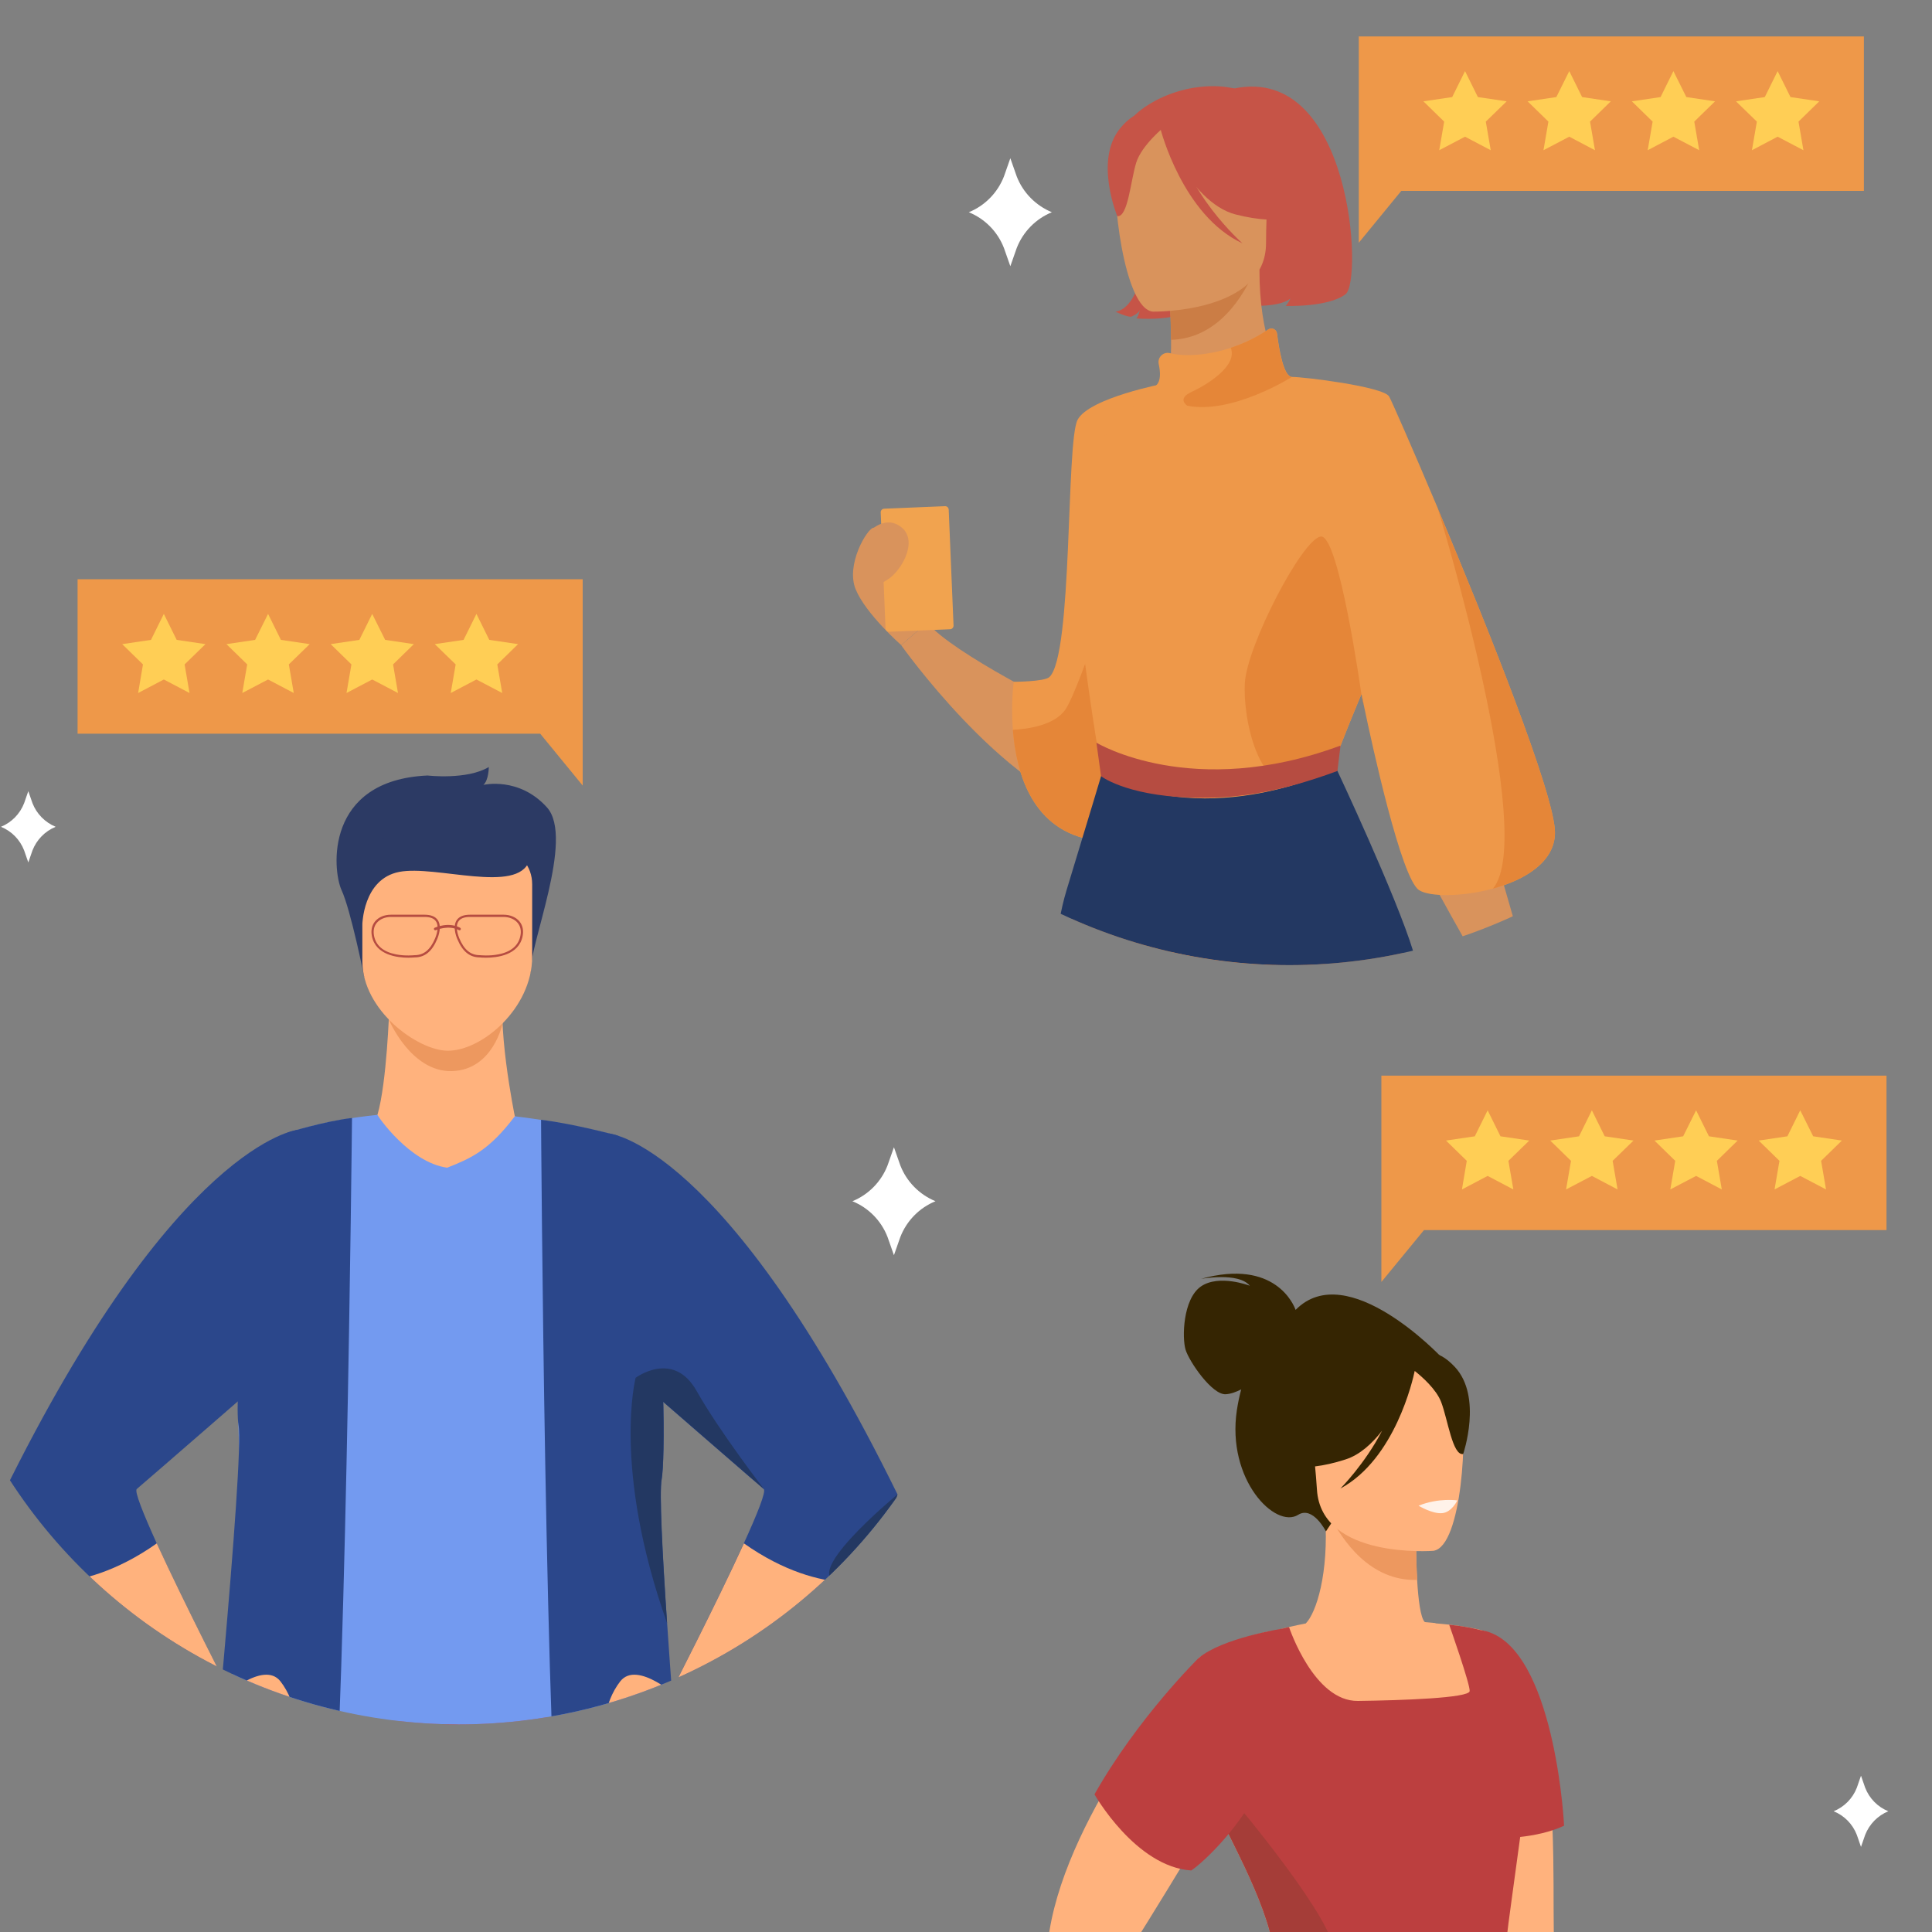 <?xml version="1.0" encoding="utf-8"?>
<!-- Generator: Adobe Illustrator 24.1.2, SVG Export Plug-In . SVG Version: 6.00 Build 0)  -->
<svg version="1.1" id="_x3C_Layer_x3E_" xmlns="http://www.w3.org/2000/svg" xmlns:xlink="http://www.w3.org/1999/xlink" x="0px"
	 y="0px" viewBox="0 0 2000 2000" style="enable-background:new 0 0 2000 2000;" xml:space="preserve">
<rect x="0" y="0" width="2000" height="2000" fill="#808080" stroke="none"/>
<style type="text/css">
	.st0{fill:#EE9849;}
	.st1{fill:#FFCE55;}
	.st2{clip-path:url(#SVGID_2_);}
	.st3{fill:#233862;}
	.st4{fill:#FFB27D;}
	.st5{fill:#ED985F;}
	.st6{fill:#2C3A64;}
	.st7{fill:#B64C41;}
	.st8{fill:#739AF0;}
	.st9{fill:#AA413E;}
	.st10{fill:#2B478B;}
	.st11{clip-path:url(#SVGID_4_);}
	.st12{fill:#F99746;}
	.st13{fill:#ED7D2B;}
	.st14{fill:#352502;}
	.st15{fill:#BC3F3F;}
	.st16{fill:#A53D38;}
	.st17{fill:#FFF2E9;}
	.st18{clip-path:url(#SVGID_6_);}
	.st19{fill:#D9935C;}
	.st20{fill:#F1A34F;}
	.st21{fill:#CB7D45;}
	.st22{fill:#C65447;}
	.st23{fill:#E58638;}
	.st24{fill:#466AA5;}
	.st25{fill:#FFFFFF;}
</style>
<g>
	<polygon class="st0" points="1952.9,1113.5 1430,1113.5 1430,1233.5 1430,1273.4 1430,1327.1 1474.1,1273.4 1952.9,1273.4 	"/>
	<polygon class="st1" points="1540,1149.4 1553.3,1176.3 1583.1,1180.7 1561.5,1201.7 1566.6,1231.3 1540,1217.3 1513.4,1231.3 
		1518.4,1201.7 1496.9,1180.7 1526.7,1176.3 	"/>
	<polygon class="st1" points="1647.9,1149.4 1661.2,1176.3 1691,1180.7 1669.4,1201.7 1674.5,1231.3 1647.9,1217.3 1621.2,1231.3 
		1626.3,1201.7 1604.8,1180.7 1634.6,1176.3 	"/>
	<polygon class="st1" points="1755.8,1149.4 1769.1,1176.3 1798.8,1180.7 1777.3,1201.7 1782.4,1231.3 1755.8,1217.3 1729.1,1231.3 
		1734.2,1201.7 1712.7,1180.7 1742.4,1176.3 	"/>
	<polygon class="st1" points="1863.6,1149.4 1877,1176.3 1906.7,1180.7 1885.2,1201.7 1890.3,1231.3 1863.6,1217.3 1837,1231.3 
		1842.1,1201.7 1820.6,1180.7 1850.3,1176.3 	"/>
</g>
<g>
	<polygon class="st0" points="1929.5,37.7 1406.6,37.7 1406.6,157.7 1406.6,197.6 1406.6,251.3 1450.6,197.6 1929.5,197.6 	"/>
	<polygon class="st1" points="1516.6,73.6 1529.9,100.5 1559.7,104.9 1538.1,125.9 1543.2,155.5 1516.6,141.5 1489.9,155.5 
		1495,125.9 1473.5,104.9 1503.3,100.5 	"/>
	<polygon class="st1" points="1624.5,73.6 1637.8,100.5 1667.5,104.9 1646,125.9 1651.1,155.5 1624.5,141.5 1597.8,155.5 
		1602.9,125.9 1581.4,104.9 1611.1,100.5 	"/>
	<polygon class="st1" points="1732.3,73.6 1745.7,100.5 1775.4,104.9 1753.9,125.9 1759,155.5 1732.3,141.5 1705.7,155.5 
		1710.8,125.9 1689.3,104.9 1719,100.5 	"/>
	<polygon class="st1" points="1840.2,73.6 1853.5,100.5 1883.3,104.9 1861.8,125.9 1866.9,155.5 1840.2,141.5 1813.6,155.5 
		1818.7,125.9 1797.1,104.9 1826.9,100.5 	"/>
</g>
<g>
	<defs>
		<circle id="SVGID_1_" cx="475.2" cy="1231.1" r="554"/>
	</defs>
	<clipPath id="SVGID_2_">
		<use xlink:href="#SVGID_1_"  style="overflow:visible;"/>
	</clipPath>
	<g class="st2">
		<path class="st4" d="M402.9,1045c0,0-2.4,75.2-12.1,108.9l-76.2,53.1l286.7,42.9l-68.4-94.5c0,0-20.6-100.8-9.8-138.1
			C534.1,980.1,402.9,1045,402.9,1045z"/>
		<path class="st5" d="M402.5,1055.4c0,0,22.7,54.6,65.4,53.4c42.7-1.2,52.4-49.5,52.4-49.5L402.5,1055.4z"/>
		<path class="st6" d="M377,1011.2c0,0-13.8-68.9-23.4-89.7c-9.6-20.9-17.6-113.9,89-118.7c0,0,40.9,4.8,63.4-8.8
			c0,0,0,13.6-5.6,18.5c0,0,36.9-8.8,65.8,23.3c28.9,32.1-19.2,144.4-16.8,170.8L377,1011.2z"/>
		<path class="st4" d="M463,1087.7c-30.9-0.5-87.9-41.8-87.9-92.8v-79.6c0-18.6,13-33.9,28.9-33.9H522c15.9,0,28.9,15.2,28.9,33.9
			v75.1C550.9,1043.9,498.5,1088.3,463,1087.7z"/>
		<path class="st6" d="M375.1,957.8c0,0,0.2-47.8,38.1-55.2c37.9-7.4,122.7,23.3,134.7-11.6c12-34.9-164-34.3-172.8-12
			C366.2,901.3,375.1,957.8,375.1,957.8z"/>
		<path class="st7" d="M249.9,1771c0,0,12.1,368.5-6,578.8c-18,210.3,0.1,502.9,0.1,502.9s57.7,31.8,120.3,0
			c0,0,68.6-406.2,68.2-502.9c-0.5-103,74.7-562.7,74.7-562.7L249.9,1771z"/>
		<path class="st7" d="M676.8,2852.6c0,0-57.7,31.8-120.3,0c0,0-68.6-406.2-68.2-502.9c0.2-43.5-13.1-150.6-28.5-259.9
			c-21.1-149.5-46.2-302.8-46.2-302.8l267.3-16.7c0,0-22,369.2-4,579.4C695,2560,676.8,2852.6,676.8,2852.6z"/>
		<path class="st8" d="M677.7,1832.3c0,0-113.9,22.1-217.9,22.1c-45.3,0-94.6-5-133.8-10.2c-43.4-5.8-74.5-11.8-74.5-11.8
			s-23.1,2-9.5-111.9c10.4-86.7,7.1-164.9,4.8-245.4c-0.3-8.9-0.1-19.5,0.5-31.3c4.4-93.9,32.8-262.9,54.5-271.9
			c0,0,32.2-12,89-17.8c0,1.1,33,49.3,72.1,54.7c24.3-9.6,43.4-17.8,70-53.2c33.7,3.9,70.5,10.6,109.8,21.2c0,0,4.1,17.9,19.5,328.5
			C668.5,1628.2,710.5,1832.7,677.7,1832.3z"/>
		<path class="st9" d="M488.3,2349.7c0.2-43.5-13.1-150.6-28.5-259.9c16-65.3,55-128.1,55-128.1
			C564.1,2100.2,488.3,2349.7,488.3,2349.7z"/>
		<path class="st10" d="M141.6,1541.4c-2.7,2.3,6.8,25.7,20.7,56.4c28.7,62.9,76.4,155.7,76.4,155.7c-6.9,26.2-14.5,42.4-14.5,42.4
			c-80.3-63.1-132-116.7-165.1-157.9c-46.4-57.9-56-91.1-56-91.1c178.7-363.8,304.5-377.2,304.5-377.2l-14.9,240.4
			C292.9,1410.2,149.9,1534.5,141.6,1541.4z"/>
		<path class="st10" d="M709.7,1927.4c-26.6,53.3-127.1,51.4-127.1,51.4c-18.4-141.7-22.5-819.6-22.5-819.6
			c34,4.1,79.2,16.3,79.2,16.3c32.6,63.1,44.2,181.3,47,264.5c1.6,46.6,0.4,82.3-1.3,91.3c-2.5,13.3,0.7,76.7,5.6,148.9
			C698.1,1792.9,709.7,1927.4,709.7,1927.4z"/>
		<path class="st10" d="M364.4,1157.3c0,0-6.7,679.8-25.2,821.5c0,0-100.4,1.9-127.1-51.4c0,0,41.3-418.4,34.8-452.4
			c-4.5-23.7,7.2-218.7,50.7-302.5C297.6,1172.5,335.6,1160.7,364.4,1157.3z"/>
		<path class="st4" d="M229.3,1758.1c0,0,43.3-40.1,61-17.6c17.6,22.5,20.9,57.7,7.2,55.3c-13.6-2.4-41.7-15.2-45.7-8.8
			c-4,6.4-22,18.7-27.4,8.9C218.8,1786.2,229.3,1758.1,229.3,1758.1z"/>
		<path class="st4" d="M238.8,1753.5c-6.9,26.2-14.5,42.4-14.5,42.4c-80.3-63.1-132-116.7-165.1-157.9
			c24.9-1.9,61.3-10.8,103.1-40.3C191.1,1660.6,238.8,1753.5,238.8,1753.5z"/>
		<path class="st10" d="M929.1,1547c0,0-9.5,33.2-56,91.1c-33,41.1-84.8,94.8-165.1,157.9c0,0-7.6-16.2-14.5-42.4
			c0,0,47.7-92.9,76.4-155.7c14-30.6,23.4-54.1,20.7-56.4c-6.4-5.3-93.8-81.3-132.8-115.1c-11.3-9.8-18.5-16.1-18.5-16.1l-8.9-236.9
			C630.5,1173.3,750.4,1183.2,929.1,1547z"/>
		<path class="st4" d="M703.1,1758.1c0,0-43.3-40.1-61-17.6c-17.6,22.5-20.9,57.7-7.2,55.3c13.6-2.4,41.7-15.2,45.7-8.8
			c4,6.4,22,18.7,27.4,8.9C713.5,1786.2,703.1,1758.1,703.1,1758.1z"/>
		<path class="st4" d="M693.6,1753.5c6.9,26.2,14.5,42.4,14.5,42.4c80.3-63.1,132-116.7,165.1-157.9c-24.9-1.9-61.3-10.8-103.1-40.3
			C741.3,1660.6,693.6,1753.5,693.6,1753.5z"/>
		<path class="st3" d="M790.8,1541.4c-6.4-5.3-93.8-81.3-132.8-115.1c0,0,38.9-29.2,63,13.4C745,1482.2,790.8,1541.4,790.8,1541.4z"
			/>
		<path class="st3" d="M929.1,1547c0,0-9.5,33.2-56,91.1C819.4,1637.3,929.1,1547,929.1,1547z"/>
		<g>
			<g>
				<path class="st7" d="M422.9,991.4c-11.3,0-33.9-2.5-37.9-22.2c-1.2-5.9-0.1-11.2,3.2-15.3c3.7-4.5,9.7-7,16.5-7h34.8
					c6.6,0,11.2,1.9,13.7,5.6c4.2,6.3,1,15.8-0.6,19.6c-5.4,12.9-12.9,19-23.4,19C428.8,991.1,426.4,991.4,422.9,991.4z
					 M404.8,949.2c-6.2,0-11.6,2.3-14.8,6.2c-2.9,3.5-3.8,8.1-2.8,13.4c2,10.1,9.6,16.5,22.5,19.1c9.8,2,19.2,0.9,19.3,0.9l0.1,0
					c9.6,0,16.4-5.6,21.4-17.6c1.1-2.7,4.5-11.9,0.8-17.4c-2-3.1-6-4.6-11.8-4.6H404.8z"/>
			</g>
			<g>
				<path class="st7" d="M503.1,991.4c-3.5,0-5.9-0.2-6.3-0.3c-10.6,0-18-6.1-23.4-19c-1.6-3.8-4.8-13.2-0.6-19.6
					c2.5-3.7,7.1-5.6,13.7-5.6h34.8c6.9,0,12.9,2.6,16.5,7c3.3,4.1,4.4,9.3,3.2,15.3C537,988.9,514.4,991.4,503.1,991.4z
					 M486.4,949.2c-5.8,0-9.8,1.6-11.8,4.6c-3.7,5.5-0.3,14.7,0.8,17.4c5,12,11.8,17.6,21.4,17.6l0.1,0c0.1,0,9.5,1.1,19.3-0.9
					c12.9-2.6,20.5-9.1,22.5-19.1c1.1-5.3,0.1-9.9-2.8-13.4c-3.2-3.9-8.6-6.2-14.8-6.2H486.4z"/>
			</g>
			<g>
				<path class="st7" d="M450.5,963c-0.5,0-1-0.3-1.2-0.8c-0.3-0.7,0-1.5,0.7-1.8c0.6-0.3,14.2-6.4,26.3,0c0.7,0.4,0.9,1.2,0.6,1.9
					c-0.3,0.7-1.2,0.9-1.8,0.6c-10.9-5.8-23.7,0-23.9,0C450.9,962.9,450.7,963,450.5,963z"/>
			</g>
		</g>
		<path class="st3" d="M690.5,1680.1c-56.9-160.5-32.5-253.8-32.5-253.8l28.2,13.6c1.6,46.6,0.4,82.3-1.3,91.3
			C682.3,1544.5,685.6,1607.8,690.5,1680.1z"/>
	</g>
</g>
<g>
	<defs>
		<circle id="SVGID_3_" cx="1526.8" cy="1756" r="554"/>
	</defs>
	<clipPath id="SVGID_4_">
		<use xlink:href="#SVGID_3_"  style="overflow:visible;"/>
	</clipPath>
	<g class="st11">
		<path class="st4" d="M1626.3,2370.2c0,0-110.5-277.3-104.7-285.3c3.6-5,10.6-156.3,15.4-270c2.9-69.2,5-124.4,5-124.4
			s49,17.4,60.7,136.6c2.3,23,3.6,44.6,4.4,64.8c3.3,84.5-2.9,144.1,9.7,172.2c15.6,34.9,10,194.1,14.9,210.1
			C1636.5,2290.2,1661.4,2330.3,1626.3,2370.2z"/>
		<path class="st4" d="M1259,2219.8c-25.2-38.2,61.3-194.1,58.2-208.8c-6.1-29-20.3-61.1-34.3-89.9c-14-28.9-27.7-54.5-32.5-70.5
			c4.5-6.3,8.9-12.1,13-17.7c6.2-8.5,11.6-16.3,15.1-23.7c3.8-8,5.5-15.4,3.6-22.6c-1.4-5.4-3.3-10.9-5.7-16.1
			c-1.1-2.5-2.2-5-3.5-7.4c-12.9-25.8-32.1-46.8-32.1-46.8c30.5-19.5,78.5-29.5,78.9-28c3.6-1.2,6.7-2,9.3-2.7
			c1.8-0.5,3.6-0.9,5.3-1.3c6-1.4,12.1-2.7,17.4-3.7c10.9-11,24-51.6,20.1-111.6l5.3,0.7l88.7,12c0,0-0.3,27.7,1.2,53.7
			c1.2,20.3,3.5,39.6,8,43.8c6.9,0.6,11,1,11,1s0,0,0,0.1c0,0.1,0.1,0.1,0.1,0.2c5,0.4,9.6,0.8,13.8,1.3c0,0,0.4,0,1,0.1
			c7.8,0.9,14.2,1.9,19.5,2.8c0.4,0.1,0.7,0.2,1.1,0.2c15.2,2.8,20.3,5.4,20.3,5.4v0.3c-0.7,28,44.4,76.9,41.2,140.1
			c-0.1,2.4-23.1,168.2-23,170.6c1.9,47.2,25,180.2,25,180.2C1606.4,2222.7,1272.6,2259.1,1259,2219.8z"/>
		<path class="st14" d="M1341.2,1356c-1.6-4.6-21-53.5-98-32.1c0,0,38.9-7.3,50.6,7.1c0,0-31.9-12.3-50.7,0.8
			c-18.7,13.1-19.5,53.4-15.8,65.4c3.6,12,27.4,47,41.6,46.1c5.4-0.3,11-2.5,16-5c-1.8,6.6-3.3,13.7-4.5,21.5
			c-10.8,72,39.8,123.2,63.5,108.3c15.2-9.5,28.7,17.2,28.7,17.2l119.5-180.4C1492,1404.8,1394.7,1301.4,1341.2,1356z"/>
		<path class="st5" d="M1465.9,1581.8c0,0-0.3,27.7,1.2,53.7c-49.2,1.6-77.8-41.6-90-65.7L1465.9,1581.8z"/>
		<path class="st4" d="M1483.8,1605.4c0,0-116,9-120.5-63.3c-4.5-72.3-22.5-119.9,51.3-128.7c73.9-8.8,90,17.9,97.4,41.6
			C1519.4,1478.9,1513.9,1601.2,1483.8,1605.4z"/>
		<path class="st14" d="M1506.1,1415.1c-19.3-20.7-32.5-15-39.7-8c-65.6-31-103.3,23.1-103.3,23.1c-4.6,52.4-40.2,84.4-40.2,84.4
			s22,11.8,70-3.8c14.7-4.7,27.3-16.2,37.8-29.7c-17.7,34.3-43.1,59.8-43.1,59.8c56.6-30.5,75.1-113,76.9-121.7
			c7.5,5.9,22.3,18.9,27.4,32.2c6.9,18.1,11.8,55.8,22.8,53.8C1514.6,1505.2,1535,1446.1,1506.1,1415.1z"/>
		<path class="st15" d="M1560.3,2001.4c-0.1-1.4,7.1-53.5,13.4-99.8c13.9-1.5,30.8-4.8,45.4-11.6c-0.8-20.2-14.2-192.9-86.8-202.6
			c-3.5-0.9-7-1.7-10.5-2.4c-0.3,0-0.7-0.1-1.1-0.2c-8.9-1.7-16.8-2.5-19.5-2.8c-0.6-0.1-1-0.1-1-0.1s21.7,61.5,21.2,68.7
			c-0.4,7.2-70,9.6-115.7,10.2c-45.4,0.6-70.9-75.3-71.3-76.5c-1.8,0.4-3.6,0.8-5.3,1.3c-2.6,0.6-63.2,9.9-88.2,30.7
			c0,0,19.3,21,32.1,46.8c1.2,2.5,2.4,4.9,3.5,7.4c2.3,5.3,4.2,10.7,5.7,16.1c1.9,7.2,0.2,14.6-3.6,22.6
			c-3.5,7.3-8.9,15.1-15.1,23.7c-4.1,5.5-8.5,11.4-13,17.7c1.7,5.5,4.4,12.2,7.8,19.7v0c6.5,14.4,15.6,31.9,24.7,50.8
			c14,28.9,28.2,61,34.3,89.9c3.1,14.7-83.5,170.6-58.2,208.8c4,11.6,36,16.6,78.5,16.8c101.4,0.5,262.6-26.1,247.7-55.1
			C1585.3,2181.6,1562.2,2048.6,1560.3,2001.4z"/>
		<path class="st16" d="M1337.6,2236.7c-42.5-0.2-74.5-5.2-78.5-16.8c-25.2-38.2,61.3-194.1,58.2-208.8c-6.1-29-20.3-61.1-34.3-89.9
			c-9.2-18.9-18.2-36.5-24.7-50.8v0c3.6-14.1,5.7-22.4,5.7-22.4s92.1,107.1,113.2,157.6C1393.7,2045.2,1355,2180.2,1337.6,2236.7z"
			/>
		<path class="st4" d="M1293.8,2164.1l-18.2,31.6c-117.1-46.4-191.7-150.9-191.7-150.9c-4.1-59.3,23.7-127.6,56.9-186.4
			c5.5-9.7,11.2-19.2,16.9-28.4c23.5,20.1,56.4,46.4,87.7,65.5c-4.9,8.1-10.7,17.7-17,28c-26,42.8-59.5,97.6-63.9,102
			C1157.3,2032.7,1293.8,2164.1,1293.8,2164.1z"/>
		<path class="st15" d="M1233.2,1936.3c-57.7-3.8-100.2-78.8-100.2-78.8c45-79.6,107.9-141.2,107.9-141.2
			C1400.7,1777.3,1259.2,1919.1,1233.2,1936.3z"/>
	</g>
</g>
<g>
	<polygon class="st0" points="80.3,599.6 603.2,599.6 603.2,719.6 603.2,759.5 603.2,813.2 559.2,759.5 80.3,759.5 	"/>
	<polygon class="st1" points="493.2,635.5 479.9,662.4 450.1,666.8 471.7,687.8 466.6,717.4 493.2,703.4 519.9,717.4 514.8,687.8 
		536.3,666.8 506.5,662.4 	"/>
	<polygon class="st1" points="385.3,635.5 372,662.4 342.3,666.8 363.8,687.8 358.7,717.4 385.3,703.4 412,717.4 406.9,687.8 
		428.4,666.8 398.7,662.4 	"/>
	<polygon class="st1" points="277.5,635.5 264.1,662.4 234.4,666.8 255.9,687.8 250.8,717.4 277.5,703.4 304.1,717.4 299,687.8 
		320.6,666.8 290.8,662.4 	"/>
	<polygon class="st1" points="169.6,635.5 156.3,662.4 126.5,666.8 148,687.8 143,717.4 169.6,703.4 196.2,717.4 191.1,687.8 
		212.7,666.8 182.9,662.4 	"/>
</g>
<path class="st17" d="M1468.5,1558.7c0,0,14.3,8.7,24.5,7.7c10.1-1,15.6-13.2,15.6-13.2S1489.1,1550.3,1468.5,1558.7z"/>
<g>
	<defs>
		<circle id="SVGID_5_" cx="1334.8" cy="445.1" r="554"/>
	</defs>
	<clipPath id="SVGID_6_">
		<use xlink:href="#SVGID_5_"  style="overflow:visible;"/>
	</clipPath>
	<g class="st18">
		<g>
			<path class="st19" d="M1133.3,840.3c-95.5-24.3-200.4-172.4-200.4-172.4l26.9-23.3c27.8,32.8,143.6,89.3,143.6,89.3
				c-0.6-30,0.2-57.4,2.1-82.3c12.8-169.4,76.7-225.9,94.2-238.3c2.8-2,4.4-2.8,4.4-2.8s0.1,1.2,0.2,3.6c0.3,5,0.7,15.2,1.2,29.1
				C1208.9,546.8,1213.1,860.7,1133.3,840.3z"/>
			<path class="st19" d="M959.8,644.6c-0.4-4-3.1-62.2-14.7-73.3c-11.6-11.1-34.4-26.2-41-25c-6.6,1.2-28.8,38.3-18.3,63.8
				c10.5,25.5,47.1,57.7,47.1,57.7L959.8,644.6z"/>
			<g>
				<path class="st20" d="M983.5,651.4l-62.9,2.6c-2.1,0.1-3.9-1.5-3.9-3.6l-5-119.9c-0.1-2.1,1.5-3.8,3.6-3.9l62.9-2.6
					c2.1-0.1,3.8,1.5,3.9,3.6l5,119.9C987.2,649.5,985.6,651.3,983.5,651.4z"/>
			</g>
			<path class="st19" d="M899.4,550.8c0,0,17.1-19.1,34.3-4.5c17.1,14.6-1.1,45.9-16,54.4c-14.9,8.5-19.6,13-19.6,13L899.4,550.8z"
				/>
		</g>
		<path class="st21" d="M1341.2,1825.4c-5.8,23.1-12.2,45.1-18.7,65.6c-1.4,4.4-2.8,8.7-4.2,12.9c-0.7,2.1-1.4,4.2-2.1,6.2
			c-1.4,4.1-2.7,8-4.1,11.9c-1.8,5.1-3.5,10-5.3,14.8c-1.3,3.5-2.6,7-3.8,10.4c-19.4,51.9-35.6,84.8-35.6,84.8l-38.6-2.7
			c0,0,14.5-68.9,17.4-167.6c0.1-3.5,0.2-7.1,0.3-10.7c0.1-7.7,0.2-15.4,0.2-23.4c0-3.3,0-6.6,0-9.9c-0.8-85-11.3-185.4-44.9-281.4
			c-27.3-78-47.1-150.9-61.4-216.9c-46.2-212.8-35.3-352.6-35.3-352.6l217,25.4l10.1,1.2c0.9,99.7,3.5,235,5.7,340.8
			c0.4,18.4,0.7,35.8,1.1,52.1c1.5,67.9,2.6,114.4,2.6,114.4C1383.5,1590.8,1368.3,1717.7,1341.2,1825.4z"/>
		<path class="st22" d="M1279.1,222c0,0,51.3,43.7,4.3,94c0,0,39.2,3.9,52.5-7c0,0-2.6,5.3-5,7.7c0,0,43.9,1.6,62-12.1
			c18.1-13.7,6.5-238.1-115.3-213c0,0-103.2-7.8-93.6,111.6c9.6,119.4-29.3,119.4-29.3,119.4s10.8,5.3,16.1,5.3c0,0,7.6-2.9,9.2-7.1
			c0,0-1.5,6.6-3.5,8.8c0,0,42,4,63-11.9C1260.4,301.8,1285.1,246.6,1279.1,222z"/>
		<path class="st19" d="M1444.8,942.8c-41-92-60.6-118-61.3-146.9c-0.5-22.9,10.7-47.6,32.7-108.1c5.2-14.3,8.7-28.9,10.9-43.8
			c17.3-116.7-50.2-242.9-92.1-251.5c-11.7-3.1-31.5-45.2-31.2-113.2l-5.3,1l-88.3,17.5c0,0,2,27.8,2.1,54c0.1,21.8-1.1,44-6.1,46.6
			c-6.4,0.6-12.1,1.7-12.1,1.7s-74.8,52.5-79.6,123.7c-6.4,95.1,60.6,207.9,1.1,398C1054.8,1116,1467.4,993.6,1444.8,942.8z"/>
		<path class="st21" d="M1210.1,297.8c0,0,2,27.8,2.1,54c49.4-1.4,75.6-46.5,86.3-71.5L1210.1,297.8z"/>
		<path class="st22" d="M1307.6,270.7c0,0,25.9-40.9,32.1-75.9c4.4-25-8.3-117.6-101.4-104.3c0,0-27,2.7-52.4,19.8
			c-20.2,13.6-49.4,43.1-16.8,123.9l8.5,27.3L1307.6,270.7z"/>
		<path class="st19" d="M1193.6,322.6c0,0,117,1.9,117-70.9c0.1-72.9,15.2-121.7-59.4-126c-74.7-4.3-89.2,23.5-95.2,47.8
			C1150.1,197.7,1163.2,320.2,1193.6,322.6z"/>
		<path class="st22" d="M1197.9,123.9c0,0,32,85.5,81.2,98.1c49.1,12.6,70.5-0.5,70.5-0.5s-37.7-29.9-45.5-82.2
			C1304,139.2,1222.1,83.2,1197.9,123.9z"/>
		<path class="st22" d="M1205.9,130.8c0,0-23.9,19.1-29.7,37.6c-5.8,18.6-8.5,56.7-19.6,55.4c0,0-24.1-58.1,3-91
			C1188.3,98.1,1205.9,130.8,1205.9,130.8z"/>
		<path class="st19" d="M1596.9,1040.5l-35.1,10.5c0,0-115.8-192.2-126.4-242.2c-3.4-16.3-11.9-48.9-21.7-85.4
			c-20.3-75.6-46.6-168.1-46.6-168.1l-8.6-37.4L1329,390.2c0,0,56.5,5.8,89.5,19.6c10.9,4.6,19.3,10,22.2,16.4
			c24.3,53.3,48.5,188,65.5,284c9.5,53.5,16.7,95.1,20.5,103.9C1537.2,838.6,1569.4,973.8,1596.9,1040.5z"/>
		<path class="st22" d="M1201.4,133.7c0,0,22.8,89.5,84.8,118.2c0,0-62-55-67.3-114.1C1213.7,78.7,1201.4,133.7,1201.4,133.7z"/>
		<path class="st19" d="M1594.4,1034.6c0,0,10.7,25.2,21.8,32.2c11.1,7,21.7,23.9,24,37.4c4.2,24.9-14.9,40.4-28.9,40.4
			c-14,0-27.5-19.1-35.7-64.9c-0.5-2.5-13.8-28.7-13.8-28.7L1594.4,1034.6z"/>
		<path class="st19" d="M1465.7,1806.7c-12.5,133.2-67.4,219.3-67.4,219.3l-18.8,17.1c0,0-17.1-97.5-29.4-209.1
			c-11.8-106.1-27.9-218.4-46.1-252.7c-27.3-51.2-47.3-155.9-61.8-266.6c-23.9-183.1-32.4-382.4-32.4-382.4l220-10.9
			c22.1,37.2,31.8,98.2,34.1,167.6c2.4,72.9-3.3,155.1-11.3,228.6c-11.1,102.8-26.6,188.6-30.2,207.8c0,0,0,0,0,0.1
			c-0.5,2.5,0.3,5.1,1.4,7.4C1467.6,1619.6,1474,1718.7,1465.7,1806.7z"/>
		<path class="st0" d="M1208.9,637c-4.9,120.9-23,240.6-75.7,232.9c-64.5-9.4-81.3-69.6-84.7-114.4c-2.1-27.9,0.9-49.7,0.9-49.7
			s31.7-0.1,36.9-4.9c24.4-22.5,17.1-243.4,29.2-266.3c12.1-22.9,90.4-37.7,90.4-37.7S1213.9,517.5,1208.9,637z"/>
		<path class="st23" d="M1208.9,637c-4.9,120.9-23,240.6-75.7,232.9c-64.5-9.4-81.3-69.6-84.7-114.4c15.8-0.8,43.7-4.7,54.8-21.6
			c15.9-24.2,65.3-179.9,65.3-179.9S1188.2,589,1208.9,637z"/>
		<path class="st3" d="M1341.2,1825.4c-5.8,23.1-12.2,45.1-18.7,65.6c-1.4,4.4-2.8,8.7-4.2,12.9c-0.7,2.1-1.4,4.2-2.1,6.2
			c-1.4,4.1-2.7,8-4.1,11.9c-1.8,5.1-3.5,10-5.3,14.8c-1.3,3.5-2.6,7-3.8,10.4c-19.4,51.9-35.6,84.8-35.6,84.8l-38.6-2.7
			c0,0,14.5-68.9,17.4-167.6c0.1-3.5,0.2-7.1,0.3-10.7c0.1-7.7,0.2-15.4,0.2-23.4c0-3.3,0-6.6,0-9.9c-0.8-85-11.3-185.4-44.9-281.4
			c-27.3-78-47.1-150.9-61.4-216.9c22.9,4.7,43.1-0.1,101.7-5c6.2-0.5,35.6,35.9,64.7,84.2c1.5,67.9,34.8,102,34.8,102
			C1383.5,1590.8,1368.3,1717.7,1341.2,1825.4z"/>
		<path class="st10" d="M1465.7,1806.7c-12.5,133.2-67.4,219.3-67.4,219.3l-18.8,17.1c0,0-17.1-97.5-29.4-209.1
			c-11.8-106.1-27.9-218.4-46.1-252.7c-27.3-51.2-47.3-155.9-61.8-266.6c20.3,8.4,89.2,30.3,210.4,2.9
			c-11.1,102.8-26.6,188.6-30.2,207.8c0,0,0,0,0,0.1c-0.5,2.5,0.3,5.1,1.4,7.4C1467.6,1619.6,1474,1718.7,1465.7,1806.7z"/>
		<path class="st3" d="M1140.5,801.2c0,0,129.4,32.5,243-5.3c0,0,62.3,132.4,79.5,189.1c17.2,56.7,44.9,173.8,44.9,173.8
			s-230.5,71.2-420,0c0,0-8.6-156,16.2-237.3C1128.9,840.1,1140.5,801.2,1140.5,801.2z"/>
		<path class="st0" d="M1609.7,861.8c0,30.4-31,49-64.2,58.1c-32,8.7-66,8.6-76.6,1.5c-18.4-12.3-48.3-149.2-57-190.9
			c-1.6-7.6-2.5-12-2.5-12s-23.9,57-24.6,62.3c-0.3,2.4-0.6,5.7-0.8,8.6c-0.2,3.5-0.4,6.4-0.4,6.4s-129.6,65.4-243,5.3
			c0,0-46.1-266.5-26.1-312.3c9.9-22.8,61.8-69.8,82.6-90.1c4.7-4.6,4.2-13.6,2.4-21.8c-1.5-7,4.8-13.1,11.7-11.3
			c13.4,3.5,37.4,2.9,63.1-5.6c12.8-4.2,26-10.3,38.6-18.9c3.6-2.5,8.6-0.2,9.1,4.2c2,15.9,6.8,44.9,15.5,44.9
			c12.1-0.1,94.4,10,100.5,20.2c2.1,3.5,23.5,52,50.6,116.2c0,0,0,0,0,0.2C1539.2,647.2,1609.7,823,1609.7,861.8z"/>
		<path class="st23" d="M1409.3,718.6c0,0-23.9,57-24.6,62.3c-0.3,2.4-0.6,5.7-0.8,8.6c-11.5,9.4-25.5,16.6-39.7,20.9
			c-40.4,12.2-57.9-65.2-55.5-103.8c2.4-38.6,59.5-148.9,78.6-151.2C1386.1,553.1,1409.3,718.6,1409.3,718.6z"/>
		<path class="st23" d="M1411.8,730.6c-1.6-7.6-2.5-12-2.5-12C1410.6,722.7,1411.4,726.7,1411.8,730.6z"/>
		<g>
			<path class="st7" d="M1245,825.9c-73.7,0-103-20.7-105.2-22.4l-4.8-34.7c0.7,0.5,99.6,59.9,252.7,3l-3.2,26.3
				C1325.6,819.9,1283.3,825.9,1245,825.9z"/>
		</g>
		<path class="st23" d="M1609.7,861.8c0,30.4-31,49-64.2,58.1c45.8-54.6-54.4-384.7-57-393.1C1539.2,647.2,1609.7,823,1609.7,861.8z
			"/>
		<path class="st23" d="M1337.4,390.2c0,0-61.7,39.1-108.3,29.8c0,0-11.2-7.1,4.2-14.2c14.5-6.7,48.3-26.4,40.8-45.8
			c12.8-4.2,26-10.3,38.6-18.9c3.6-2.5,8.6-0.2,9.1,4.2C1323.8,361.2,1328.6,390.2,1337.4,390.2z"/>
		<g>
			<path class="st3" d="M1289.7,2064.5h-24.6c-8.3-1.3-14.3-3.7-22.8-4.8c-12.8-1.7-18.8,3.6-19.9,4.8c-0.2,0.2-0.2,0.2-0.2,0.2
				h-104.6c-2.6-3.8-0.1-12.5,2.4-18.9c1.7-4.4,5.3-7.7,9.8-8.9c11.1-3.2,33-6.1,53-24.2c11.3-10.2,54.4-37.4,54.4-37.4l0.2-0.1
				c0.9,0,5.5,1.4,25.1,18c10.1,8.5,27.4-12.1,27.4-12.1s3.2,2.7,5.7,7.7c1.9,3.9,3.4,9.4,2.2,16.1c-1.6,9.4,3.5,26.9,7.5,38.8
				c2.4,7.2,4.5,12.3,4.5,12.3S1310.9,2061.9,1289.7,2064.5z"/>
			<path class="st24" d="M1295.5,1988.9c-5.9,4.1-18.3,12.3-26.5,13.4c-11.1,1.5-31.9-26.9-31.9-26.9l0.2-0.1c0.9,0,5.5,1.4,25.1,18
				c10.1,8.5,27.4-12.1,27.4-12.1S1293.1,1983.9,1295.5,1988.9z"/>
		</g>
		<g>
			<path class="st3" d="M1421.1,2064.5h-24.6c-8.3-1.3-14.3-3.7-22.8-4.8c-12.8-1.7-18.8,3.6-19.9,4.8c-0.2,0.2-0.2,0.2-0.2,0.2
				h-104.6c-2.6-3.8-0.1-12.5,2.4-18.9c1.7-4.4,5.3-7.7,9.8-8.9c11.1-3.2,33-6.1,53-24.2c11.3-10.2,54.4-37.4,54.4-37.4l0.2-0.1
				c0.9,0,5.5,1.4,25.1,18c10.1,8.5,27.4-12.1,27.4-12.1s3.2,2.7,5.7,7.7c1.9,3.9,3.4,9.4,2.2,16.1c-1.6,9.4,3.5,26.9,7.5,38.8
				c2.4,7.2,4.5,12.3,4.5,12.3S1442.3,2061.9,1421.1,2064.5z"/>
			<path class="st24" d="M1426.9,1988.9c-5.9,4.1-18.3,12.3-26.5,13.4c-11.1,1.5-31.9-26.9-31.9-26.9l0.2-0.1c0.9,0,5.5,1.4,25.1,18
				c10.1,8.5,27.4-12.1,27.4-12.1S1424.5,1983.9,1426.9,1988.9z"/>
		</g>
	</g>
</g>
<g>
	<path class="st25" d="M1052.5,182.6l-6.6-18.8l-6.6,18.8c-6.5,16.8-19.7,30.3-36.4,37.1l0,0c16.7,6.8,29.9,20.2,36.4,37.1l6.6,18.8
		l6.6-18.8c6.5-16.8,19.7-30.3,36.4-37.1l0,0C1072.2,212.8,1059,199.4,1052.5,182.6z"/>
	<path class="st25" d="M932,1206.4l-6.6-18.8l-6.6,18.8c-6.5,16.8-19.7,30.3-36.4,37.1l0,0c16.7,6.8,29.9,20.2,36.4,37.1l6.6,18.8
		l6.6-18.8c6.5-16.8,19.7-30.3,36.4-37.1l0,0C951.7,1236.6,938.5,1223.2,932,1206.4z"/>
	<path class="st25" d="M1930.8,1850.6l-4.3-12.4l-4.3,12.4c-4.3,11.1-13,19.9-24,24.4l0,0c11,4.5,19.7,13.3,24,24.5l4.3,12.4
		l4.3-12.4c4.3-11.1,13-20,24-24.5l0,0C1943.8,1870.6,1935.1,1861.7,1930.8,1850.6z"/>
	<path class="st25" d="M33.6,831.4L29.3,819L25,831.4c-4.3,11.1-13,20-24,24.5l0,0c11,4.5,19.7,13.3,24,24.5l4.3,12.4l4.3-12.4
		c4.3-11.1,13-20,24-24.5l0,0C46.6,851.3,37.9,842.5,33.6,831.4z"/>
</g>
</svg>
